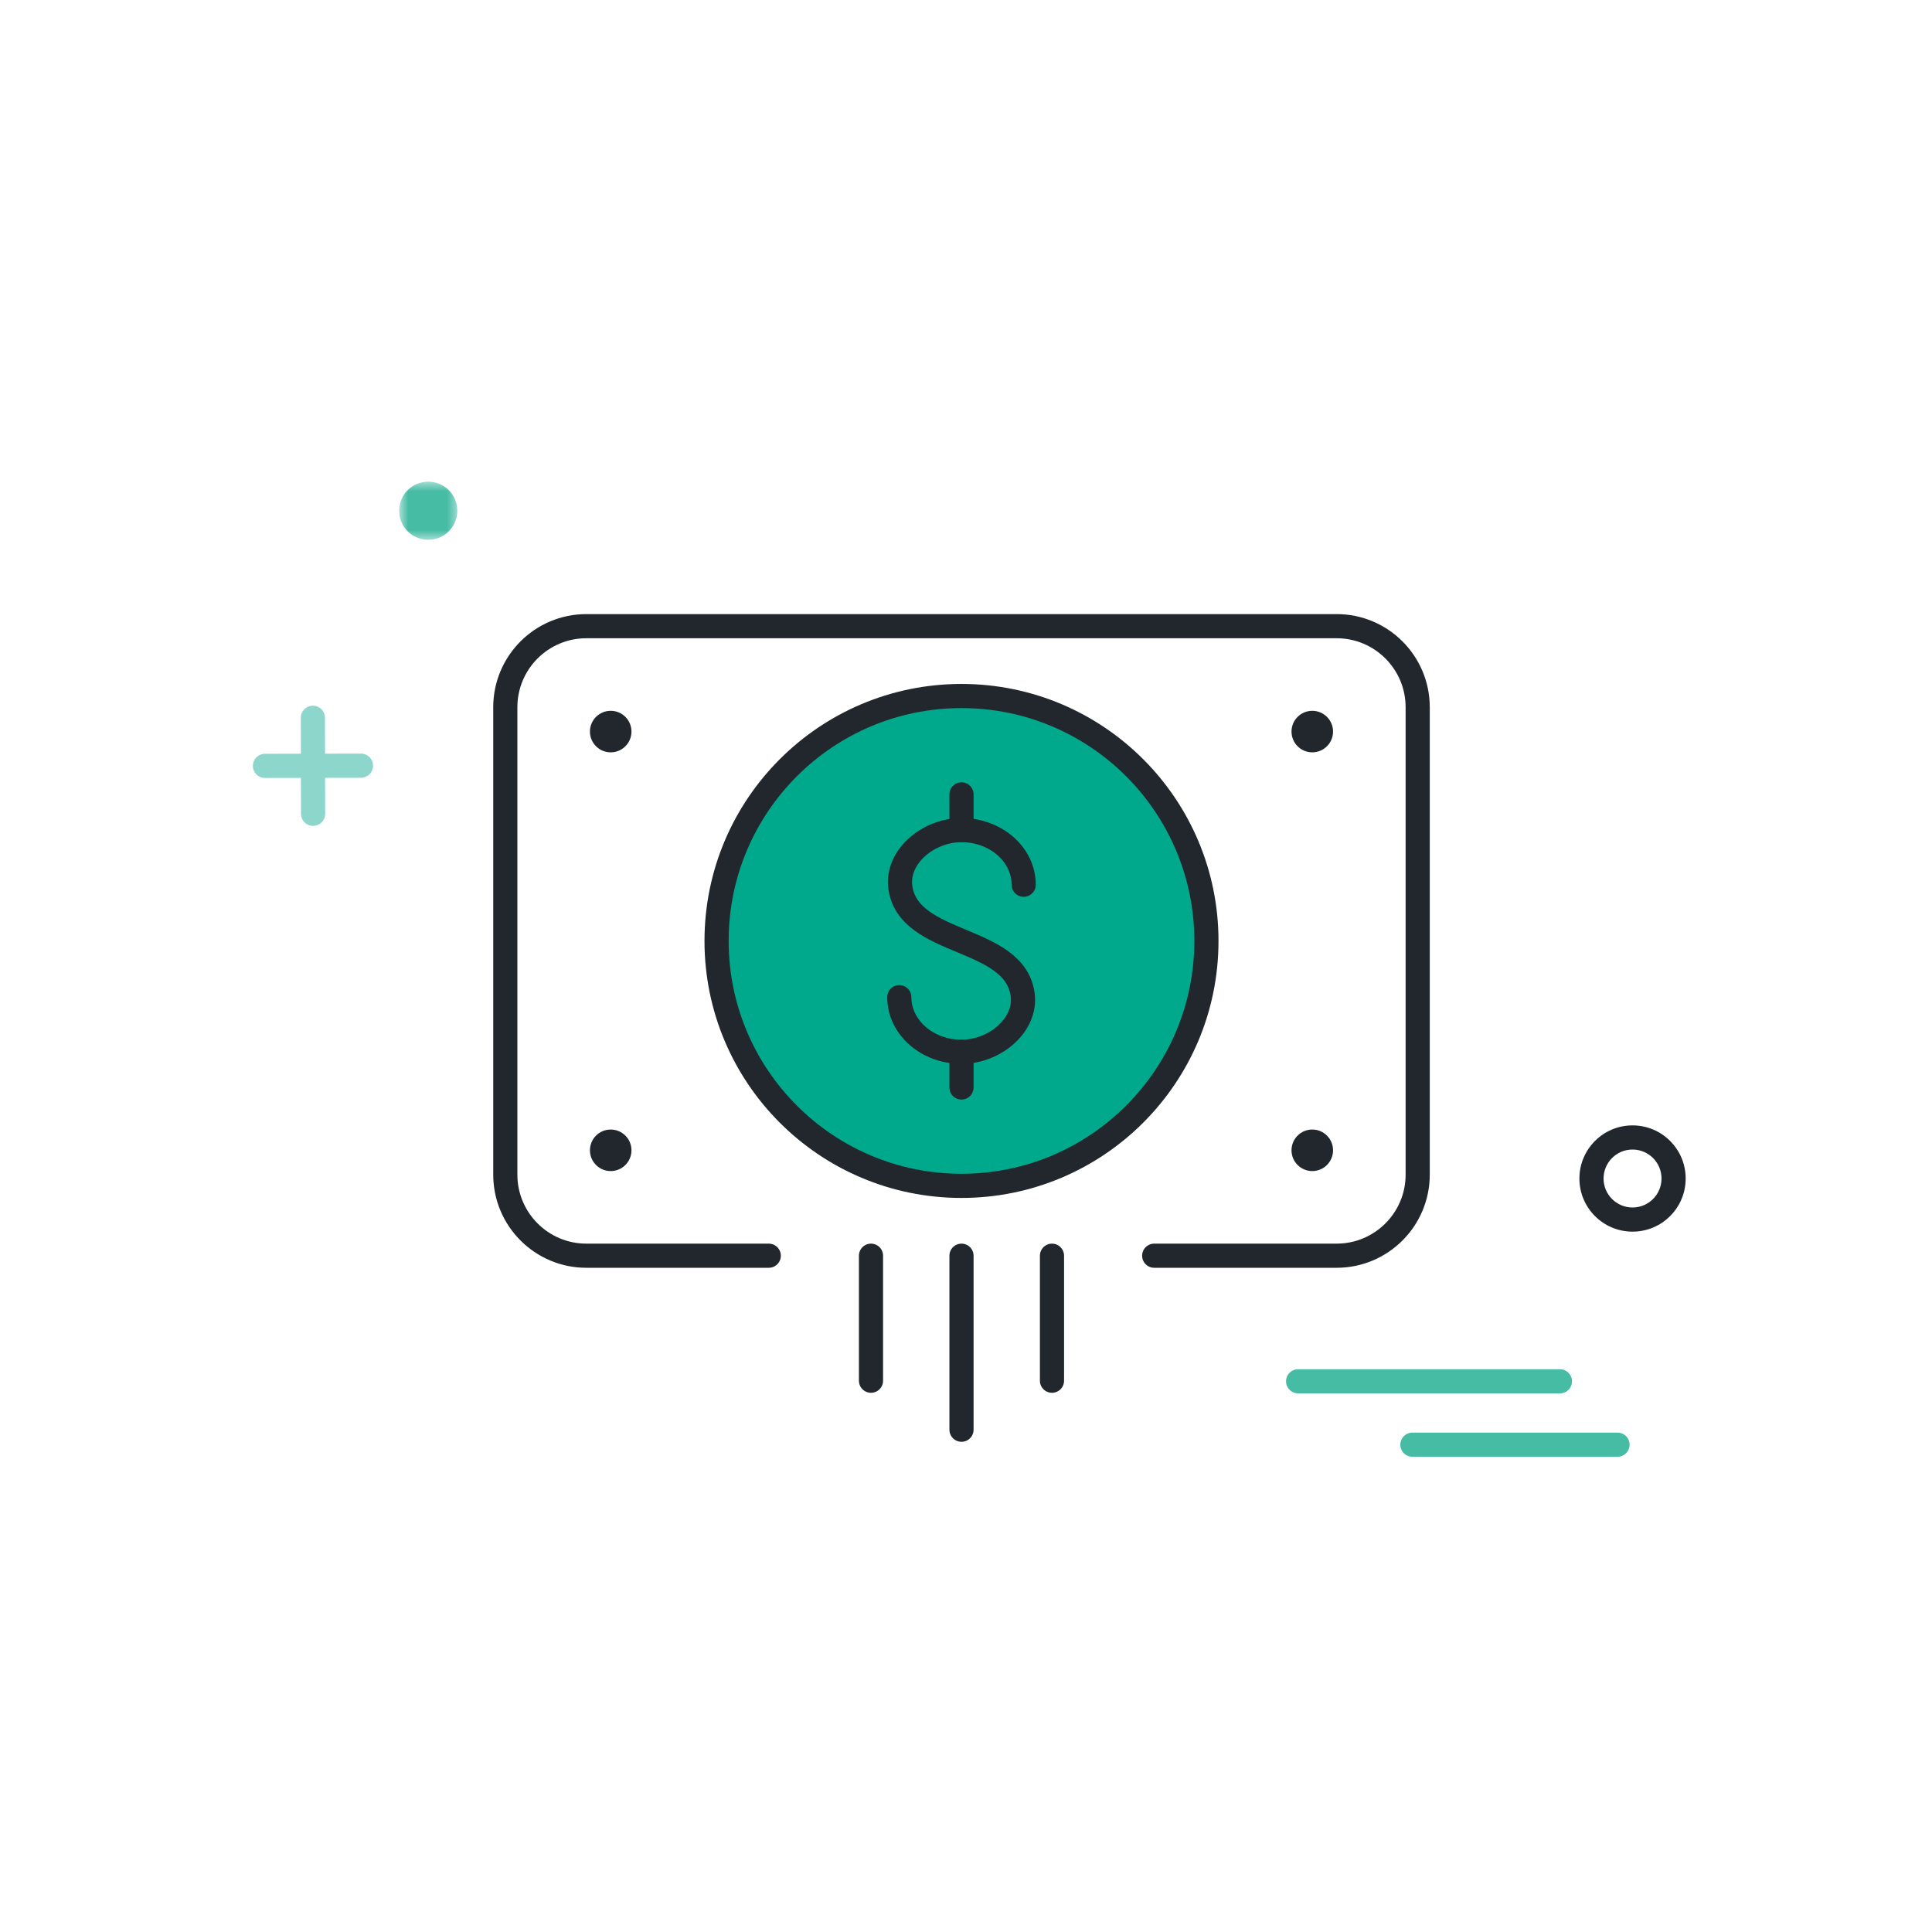 <?xml version="1.0" encoding="UTF-8"?>
<svg width="200px" height="200px" viewBox="0 0 200 200" version="1.1" xmlns="http://www.w3.org/2000/svg" xmlns:xlink="http://www.w3.org/1999/xlink">
    <title>Illustration / General / Money</title>
    <defs>
        <filter color-interpolation-filters="auto" id="filter-1">
            <feColorMatrix in="SourceGraphic" type="matrix" values="0 0 0 0 0.549 0 0 0 0 0.839 0 0 0 0 0.796 0 0 0 1 0"></feColorMatrix>
        </filter>
        <polygon id="path-2" points="0.561 0.496 6.581 0.496 6.581 6.516 0.561 6.516"></polygon>
    </defs>
    <g id="Illustration-/-General-/-Money" stroke="none" stroke-width="1" fill="none" fill-rule="evenodd">
        <g id="Group-40" transform="translate(27, 49)">
            <path d="M92.483,80.991 L111.363,80.991 C116,80.991 119.759,77.232 119.759,72.595 L119.759,24.216 C119.759,19.58 116,15.821 111.363,15.821 L33.703,15.821 C29.067,15.821 25.309,19.58 25.309,24.216 L25.309,72.595 C25.309,77.232 29.067,80.991 33.703,80.991 L52.583,80.991" id="Stroke-1" stroke="#22272D" stroke-width="2.5" stroke-linecap="round"></path>
            <path d="M97.888,48.406 C97.888,62.409 86.536,73.76 72.534,73.76 C58.53,73.76 47.179,62.409 47.179,48.406 C47.179,34.403 58.53,23.052 72.534,23.052 C86.536,23.052 97.888,34.403 97.888,48.406" id="Fill-3" fill="#00A88C"></path>
            <path d="M97.888,48.406 C97.888,62.409 86.536,73.76 72.534,73.76 C58.53,73.76 47.179,62.409 47.179,48.406 C47.179,34.403 58.53,23.052 72.534,23.052 C86.536,23.052 97.888,34.403 97.888,48.406 Z" id="Stroke-5" stroke="#22272D" stroke-width="2.5" stroke-linecap="round"></path>
            <line x1="63.165" y1="80.991" x2="63.165" y2="93.931" id="Stroke-7" stroke="#22272D" stroke-width="2.5" stroke-linecap="round"></line>
            <line x1="72.534" y1="80.991" x2="72.534" y2="99.005" id="Stroke-9" stroke="#22272D" stroke-width="2.5" stroke-linecap="round"></line>
            <line x1="81.901" y1="80.991" x2="81.901" y2="93.931" id="Stroke-11" stroke="#22272D" stroke-width="2.5" stroke-linecap="round"></line>
            <path d="M38.37,26.732 C38.37,27.92 37.407,28.882 36.22,28.882 C35.033,28.882 34.07,27.92 34.07,26.732 C34.07,25.545 35.033,24.582 36.22,24.582 C37.407,24.582 38.37,25.545 38.37,26.732" id="Fill-13" fill="#22272D"></path>
            <path d="M110.997,26.732 C110.997,27.92 110.034,28.882 108.847,28.882 C107.659,28.882 106.697,27.92 106.697,26.732 C106.697,25.545 107.659,24.582 108.847,24.582 C110.034,24.582 110.997,25.545 110.997,26.732" id="Fill-15" fill="#22272D"></path>
            <path d="M38.37,70.079 C38.37,71.267 37.407,72.229 36.22,72.229 C35.033,72.229 34.07,71.267 34.07,70.079 C34.07,68.892 35.033,67.929 36.22,67.929 C37.407,67.929 38.37,68.892 38.37,70.079" id="Fill-17" fill="#22272D"></path>
            <path d="M110.997,70.079 C110.997,71.267 110.034,72.229 108.847,72.229 C107.659,72.229 106.697,71.267 106.697,70.079 C106.697,68.892 107.659,67.929 108.847,67.929 C110.034,67.929 110.997,68.892 110.997,70.079" id="Fill-19" fill="#22272D"></path>
            <path d="M66.094,54.227 C66.094,57.349 68.977,59.88 72.532,59.88 C76.019,59.88 79.298,57.074 78.862,53.945 C78.007,47.806 67.06,49.007 66.205,42.868 C65.769,39.738 69.048,36.932 72.533,36.932 C76.089,36.932 78.972,39.463 78.972,42.586" id="Stroke-21" stroke="#22272D" stroke-width="2.5" stroke-linecap="round" stroke-linejoin="round"></path>
            <line x1="72.534" y1="36.932" x2="72.534" y2="33.235" id="Stroke-23" stroke="#22272D" stroke-width="2.5" stroke-linecap="round" stroke-linejoin="round"></line>
            <line x1="72.534" y1="63.577" x2="72.534" y2="59.88" id="Stroke-25" stroke="#22272D" stroke-width="2.5" stroke-linecap="round" stroke-linejoin="round"></line>
            <line x1="10.369" y1="30.264" x2="0.429" y2="30.282" id="Stroke-27" stroke="#8CD6CB" stroke-width="2.5" stroke-linecap="round"></line>
            <line x1="5.409" y1="35.243" x2="5.391" y2="25.304" id="Stroke-29" stroke="#8CD6CB" stroke-width="2.5" stroke-linecap="round"></line>
            <g id="Icon/Medica/Effervenscence/Donut/Medium" transform="translate(134, 65)" filter="url(#filter-1)">
                <g>
                    <path d="M8,2.5 C11.038,2.5 13.5,4.962 13.5,8 C13.5,11.038 11.038,13.5 8,13.5 C4.962,13.5 2.5,11.038 2.5,8 C2.5,4.962 4.962,2.5 8,2.5 Z M8,5 C6.343,5 5,6.343 5,8 C5,9.657 6.343,11 8,11 C9.657,11 11,9.657 11,8 C11,6.343 9.657,5 8,5 Z" id="Oval-Copy-6" fill="#22272D"></path>
                </g>
            </g>
            <g id="Group-35" transform="translate(13.76, 0.364)">
                <mask id="mask-3" fill="white">
                    <use xlink:href="#path-2"></use>
                </mask>
                <g id="Clip-34"></g>
                <path d="M6.581,3.506 C6.581,5.169 5.233,6.516 3.571,6.516 C1.907,6.516 0.561,5.169 0.561,3.506 C0.561,1.843 1.907,0.496 3.571,0.496 C5.233,0.496 6.581,1.843 6.581,3.506" id="Fill-33" fill="#46BCA5" mask="url(#mask-3)"></path>
            </g>
            <line x1="107.38" y1="93.992" x2="134.482" y2="93.992" id="Stroke-36" stroke="#46BCA5" stroke-width="2.5" stroke-linecap="round"></line>
            <line x1="119.21" y1="100.554" x2="140.444" y2="100.554" id="Stroke-38" stroke="#46BCA5" stroke-width="2.5" stroke-linecap="round"></line>
        </g>
        <rect id="Rectangle" x="0" y="0" width="200" height="200"></rect>
    </g>
</svg>